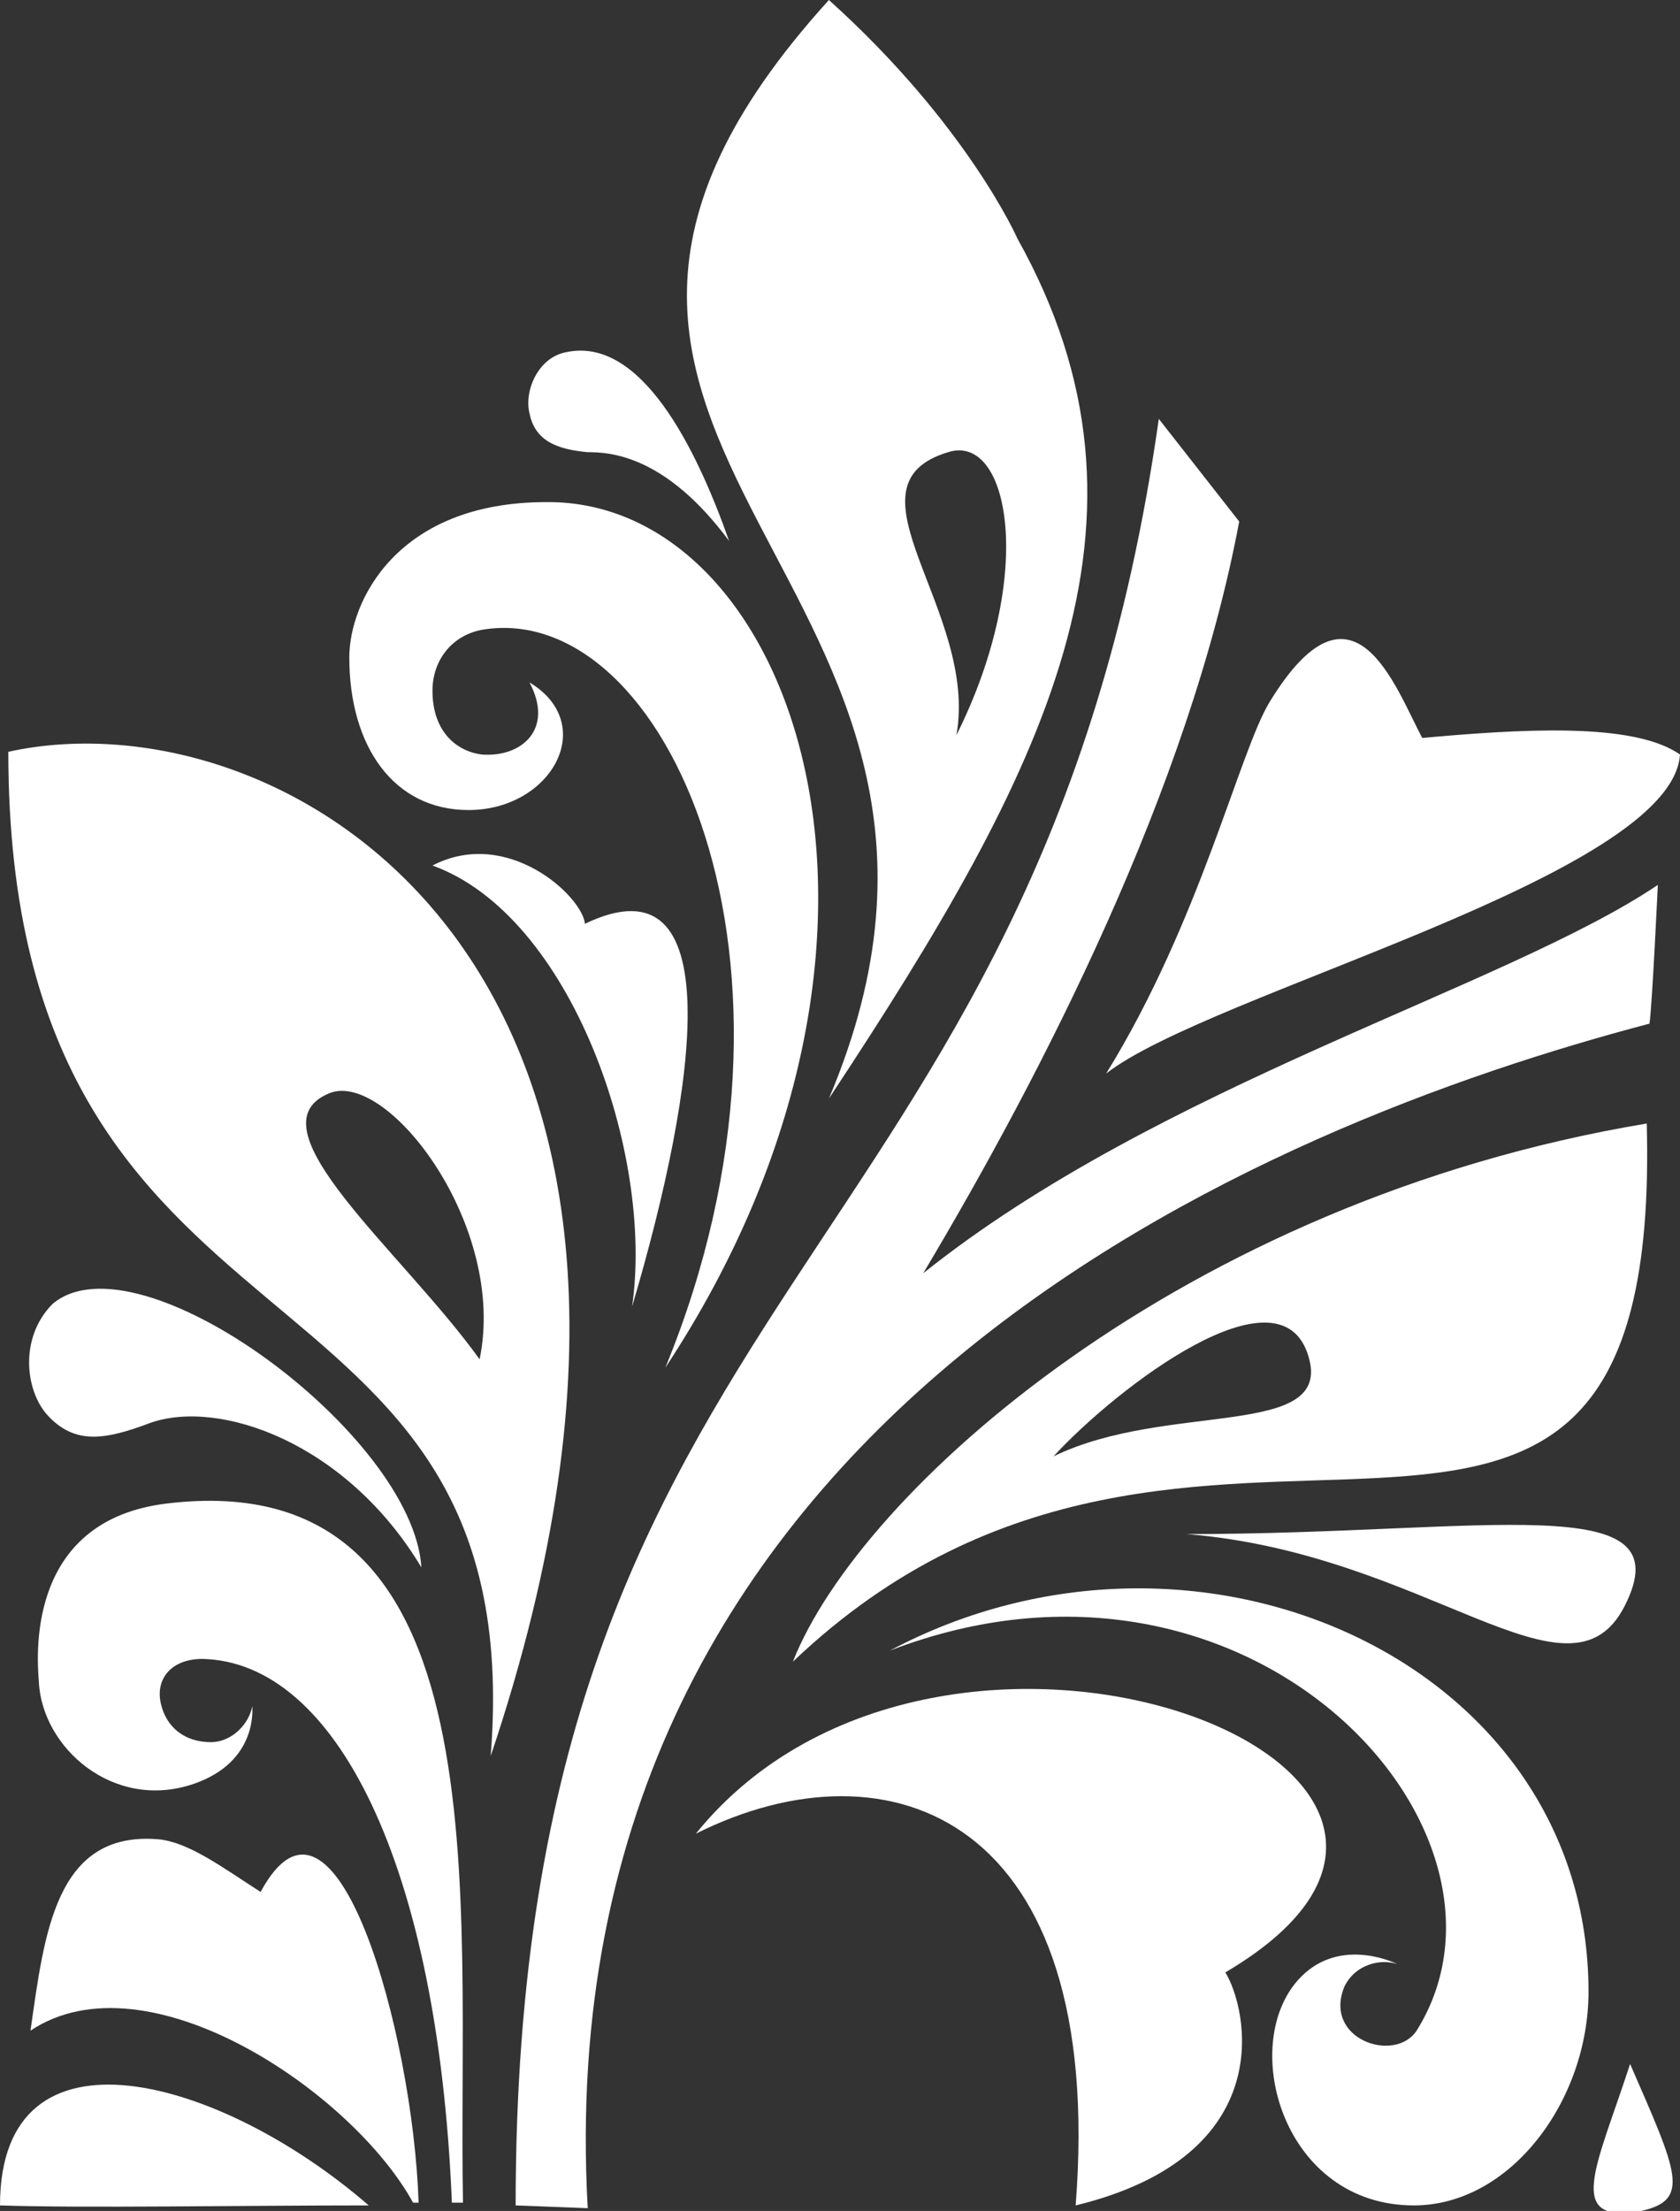 <?xml version="1.0" encoding="utf-8"?>
<!-- Generator: Adobe Illustrator 20.1.0, SVG Export Plug-In . SVG Version: 6.00 Build 0)  -->
<svg version="1.1" id="Слой_1" xmlns="http://www.w3.org/2000/svg" xmlns:xlink="http://www.w3.org/1999/xlink" x="0px" y="0px"
	 viewBox="0 0 60.6 79.7" style="enable-background:new 0 0 60.6 79.7;" xml:space="preserve">
<rect x="0" y="0" width="60.6" height="79.7" fill="#333333" stroke="none"/>
<style type="text/css">
	svg {
		fill:#FFFFFF;
	}
</style>
<g>
	<defs>
		<rect id="SVGID_1_" y="0" width="60.6" height="79.7"/>
	</defs>
	<clipPath id="SVGID_2_">
		<use xlink:href="#SVGID_1_"  style="overflow:visible;"/>
	</clipPath>
	<path class="st0" d="M58.8,74.4c1.7,3.9,2.2,4.9,0.4,5.3C56.4,80.2,57.6,78.1,58.8,74.4"/>
	<path class="st1" d="M36.7,8.6c0,0-1.8-4.1-6.8-8.6c-14.8,16.3,8,20.7,0,39.6C37.7,27.8,42.4,18.8,36.7,8.6 M34.2,16.3
		c2.2-0.7,3.2,4.4,0.3,10.2C35.3,22,30.2,17.5,34.2,16.3"/>
	<path class="st0" d="M1.7,51c1,1.1,2.1,0.9,3.7,0.3c2.5-0.9,7.1,0.7,9.8,5.2c-0.3-4.8-10.2-12.1-13.3-9.5C0.7,48.2,0.9,50.1,1.7,51
		"/>
	<path class="st0" d="M44.2,71.1c12.4-7.3-10.2-16-19.1-5c7-3.5,14.8-0.6,13.7,13.4C46.2,77.7,45,72.4,44.2,71.1"/>
	<path class="st0" d="M51.3,26.6c-1-1.9-2.5-6.2-5.5-1.3c-1.1,1.8-2.5,7.9-5.9,13.4c3.7-2.9,20.4-7.1,20.7-11.5
		C58.9,26,54.7,26.3,51.3,26.6"/>
	<path class="st1" d="M16.9,29.2c3,0,4.7-3.1,2.2-4.6c0.9,1.7-0.3,2.7-1.7,2.6c-0.9-0.1-1.8-0.8-1.8-2.3c0-1.1,0.7-2,1.8-2.2
		C24,21.6,30,34.7,24,49.3c10.3-15.6,4.6-31.3-4.3-31.2c-5.4,0-7.1,3.6-7.1,5.6C12.6,26.9,14.2,29.2,16.9,29.2"/>
	<path class="st1" d="M57.3,71.8c0-11.9-14.1-18.2-25.2-12.3c13-5,23.5,6.5,19,13.7c-0.8,1.2-3.4,0.3-2.6-1.6c0.4-0.8,1.3-1,1.9-0.8
		c-0.2-0.1-2.2-1-3.6,0.6c-2.1,2.4-0.5,8.1,4.2,8.1C54.5,79.5,57.3,75.7,57.3,71.8"/>
	<path class="st0" d="M42.8,55.3c8.7,0.7,13.8,6.5,15.8,2.6C60.8,53.6,53.6,55.3,42.8,55.3"/>
	<path class="st1" d="M59.4,40.5c-16.8,2.8-28.4,13.3-30.8,19.4C43.3,45.9,60,62.7,59.4,40.5 M38,52.5c2.3-2.5,8.2-7,9.2-3.6
		C48.1,51.9,42.1,50.5,38,52.5"/>
	<path class="st2" d="M59.8,31.9c-5.5,3.7-18,7.2-26.5,14c4.3-7.2,9.6-17.5,11.4-27.1l-2.9-3.7c-4.4,31-23.2,30.8-23.2,64.4l2.6,0.1
		c-1.6-28.6,24.6-39.1,38.3-42.7C59.6,36.2,59.8,31.9,59.8,31.9"/>
	<path class="st0" d="M19.1,14.9c0.2,1,1,1.3,2.1,1.4c0.8,0,2.8,0.1,5.1,3.2c-1.2-3.4-3.2-7.4-5.9-6.8
		C19.4,12.9,18.9,14.1,19.1,14.9"/>
	<path class="st0" d="M0.3,27.1c0,23,18.9,17.3,17.4,36.2C27.3,34.8,10.3,24.9,0.3,27.1 M17.3,49c-2.8-3.9-8.4-8.4-5.4-9.6
		C14,38.6,18.3,44.2,17.3,49"/>
	<path class="st0" d="M16.7,79.4c-0.2-10.9,1.6-26.7-10.7-25.2c-4.9,0.6-4.7,5.2-4.6,6.4C1.5,63,4.1,65.3,7,64.3
		c2.3-0.8,2.1-2.7,2.1-2.8c-0.1,0.6-0.7,1.3-1.5,1.3c-0.9,0-1.6-0.5-1.8-1.4c-0.2-0.9,0.4-1.6,1.5-1.6c4.8,0.1,8.5,7.4,9,19.6H16.7z
		"/>
	<path class="st0" d="M0,79.5c2.9,0.1,8.8,0,13.3,0C8,74.9,0,72.6,0,79.5"/>
	<path class="st0" d="M9.4,68.2c-1.4-0.9-2.6-1.8-3.7-1.9c-3.7-0.3-4.1,3.4-4.6,6.9c4.2-2.8,11.6,2.2,13.8,6.2h0.2
		C14.9,73.3,12.1,63.2,9.4,68.2"/>
	<path class="st1" d="M22.8,47.1c2.4-8.1,3.5-16.3-1.7-13.8c-0.1-1-2.8-3.5-5.5-2.1C20.6,33,23.6,41.6,22.8,47.1"/>
</g>
</svg>

